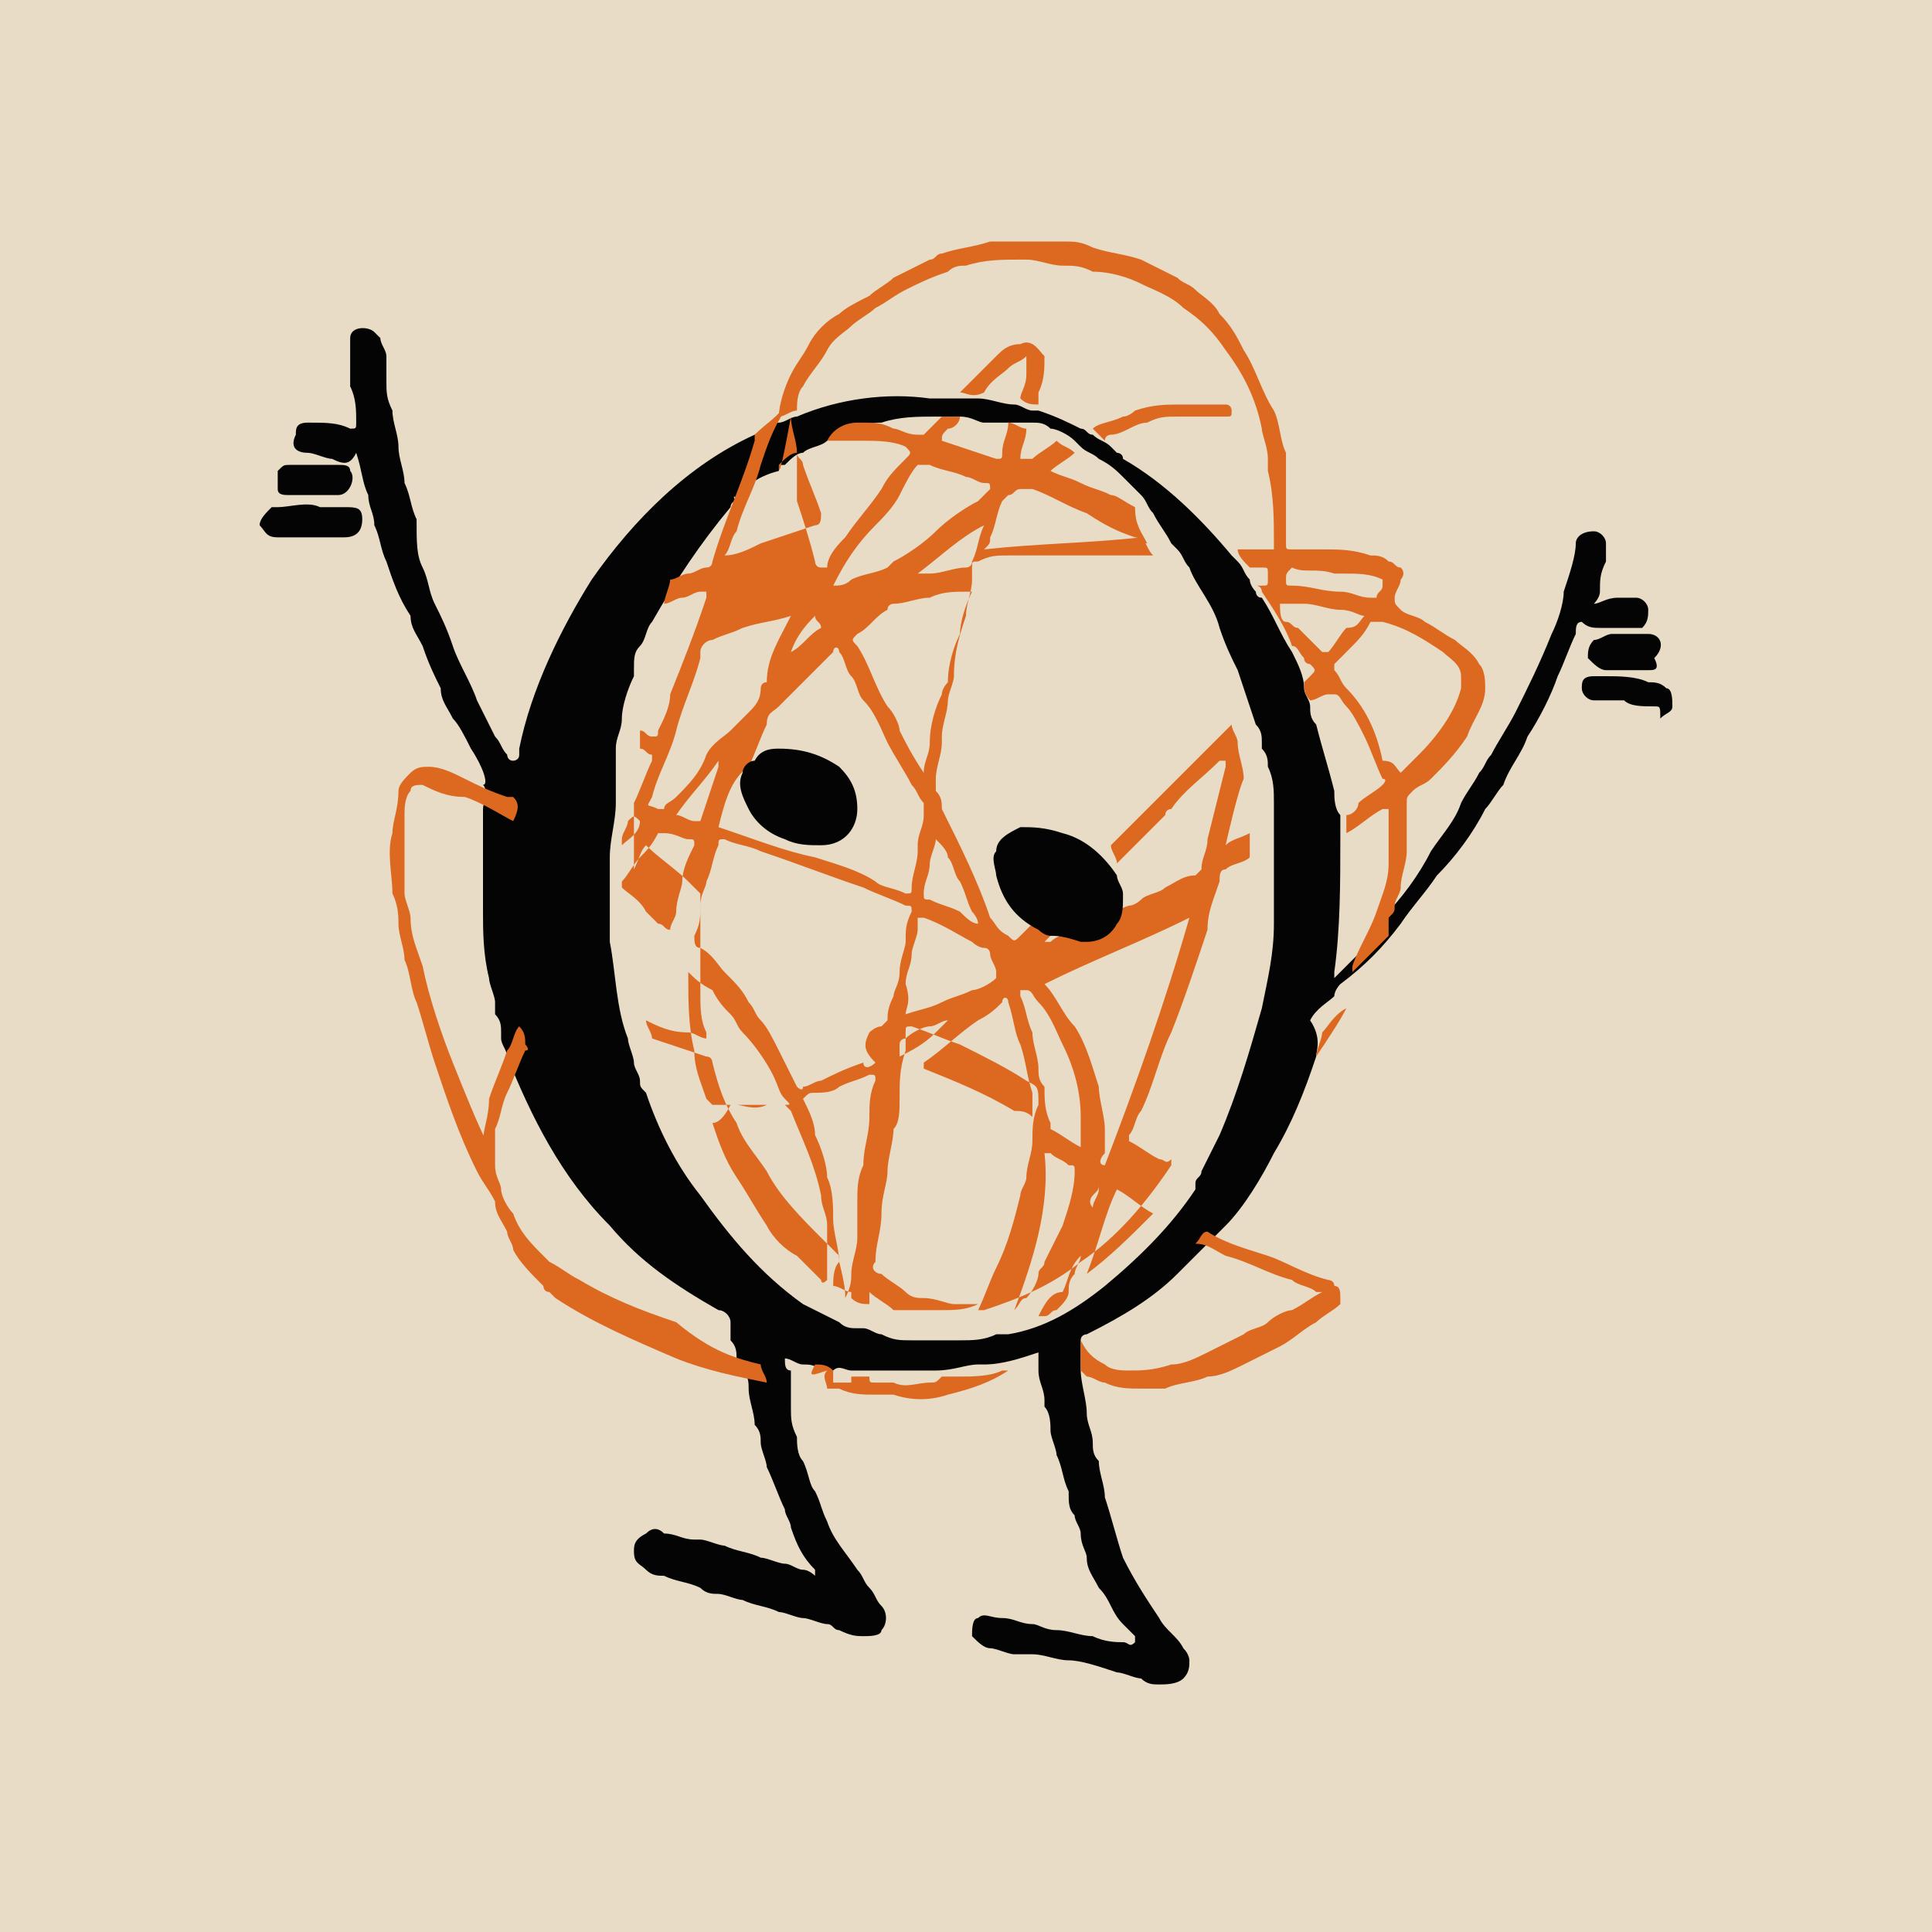 <?xml version="1.0" encoding="UTF-8"?> <svg xmlns="http://www.w3.org/2000/svg" xmlns:xlink="http://www.w3.org/1999/xlink" version="1.1" id="Слой_1" x="0px" y="0px" viewBox="0 0 32 32" style="enable-background:new 0 0 32 32;" xml:space="preserve"> <style type="text/css"> .st0{fill:#E8DCC6;} .st1{fill:#040404;} .st2{fill:#DD6920;} </style> <g> <rect class="st0" width="32" height="32"></rect> </g> <g> <path class="st1" d="M21.8,17.5c-0.2,0.6-0.4,1.1-0.7,1.6c-0.2,0.4-0.5,0.9-0.8,1.2c0,0-0.1,0.1-0.1,0.1c-0.1,0.1-0.1,0.1-0.2,0.2 c-0.2,0.2-0.3,0.3-0.5,0.5c-0.4,0.4-0.9,0.7-1.5,1c0,0-0.1,0-0.1,0.1c0,0.2,0,0.3,0,0.5c0,0.2,0.1,0.5,0.1,0.7 c0,0.2,0.1,0.3,0.1,0.5c0,0.1,0,0.2,0.1,0.3c0,0.2,0.1,0.4,0.1,0.6c0.1,0.3,0.2,0.7,0.3,1c0.2,0.4,0.4,0.7,0.6,1 c0.1,0.2,0.3,0.3,0.4,0.5c0.1,0.1,0.1,0.2,0.1,0.2c0,0.1,0,0.2-0.1,0.3c-0.1,0.1-0.3,0.1-0.4,0.1c-0.1,0-0.2,0-0.3-0.1 c-0.1,0-0.3-0.1-0.4-0.1c-0.3-0.1-0.6-0.2-0.8-0.2c-0.2,0-0.4-0.1-0.6-0.1c-0.1,0-0.2,0-0.3,0c-0.1,0-0.3-0.1-0.4-0.1 c-0.1,0-0.2-0.1-0.3-0.2c0-0.1,0-0.3,0.1-0.3c0.1-0.1,0.2,0,0.4,0c0.2,0,0.3,0.1,0.5,0.1c0.1,0,0.2,0.1,0.4,0.1 c0.2,0,0.4,0.1,0.6,0.1c0.2,0.1,0.4,0.1,0.5,0.1c0.1,0,0.1,0.1,0.2,0c0,0,0-0.1,0-0.1c-0.1-0.1-0.1-0.1-0.2-0.2 c-0.2-0.2-0.2-0.4-0.4-0.6c-0.1-0.2-0.2-0.3-0.2-0.5c0-0.1-0.1-0.2-0.1-0.4c0-0.1-0.1-0.2-0.1-0.3c-0.1-0.1-0.1-0.2-0.1-0.4 c-0.1-0.2-0.1-0.4-0.2-0.6c0-0.1-0.1-0.3-0.1-0.4c0-0.1,0-0.3-0.1-0.4c0,0,0-0.1,0-0.1c0-0.2-0.1-0.3-0.1-0.5c0-0.1,0-0.2,0-0.3 c-0.3,0.1-0.6,0.2-0.9,0.2c0,0-0.1,0-0.1,0c-0.2,0-0.4,0.1-0.7,0.1c-0.1,0-0.2,0-0.3,0c0,0,0,0,0,0c-0.3,0-0.5,0-0.8,0 c-0.1,0-0.2,0-0.3,0c-0.1,0-0.2-0.1-0.3,0c-0.1,0-0.1-0.1-0.2,0c-0.1-0.1-0.2-0.1-0.3-0.1c-0.1,0-0.2-0.1-0.3-0.1 c0,0.1,0,0.2,0.1,0.2c0,0.1,0,0.2,0,0.3c0,0,0,0.1,0,0.1c0,0,0,0.1,0,0.1c0,0,0,0,0,0.1c0,0.2,0,0.3,0.1,0.5c0,0.1,0,0.3,0.1,0.4 c0.1,0.2,0.1,0.4,0.2,0.5c0.1,0.2,0.1,0.3,0.2,0.5c0.1,0.3,0.3,0.5,0.5,0.8c0.1,0.1,0.1,0.2,0.2,0.3c0.1,0.1,0.1,0.2,0.2,0.3 c0.1,0.1,0.1,0.3,0,0.4c0,0.1-0.2,0.1-0.3,0.1c-0.1,0-0.2,0-0.4-0.1c-0.1,0-0.1-0.1-0.2-0.1c-0.1,0-0.3-0.1-0.4-0.1 c-0.1,0-0.3-0.1-0.4-0.1c-0.2-0.1-0.4-0.1-0.6-0.2c-0.1,0-0.3-0.1-0.4-0.1c-0.1,0-0.2,0-0.3-0.1c-0.2-0.1-0.4-0.1-0.6-0.2 c-0.1,0-0.2,0-0.3-0.1c-0.1-0.1-0.2-0.1-0.2-0.3c0-0.1,0-0.2,0.2-0.3c0.1-0.1,0.2-0.1,0.3,0c0.2,0,0.3,0.1,0.5,0.1c0,0,0.1,0,0.1,0 c0.1,0,0.3,0.1,0.4,0.1c0,0,0,0,0,0c0.2,0.1,0.4,0.1,0.6,0.2c0.1,0,0.3,0.1,0.4,0.1c0.1,0,0.2,0.1,0.3,0.1c0.1,0,0.2,0.1,0.2,0.1 c0,0,0-0.1,0-0.1c-0.2-0.2-0.3-0.4-0.4-0.7c0-0.1-0.1-0.2-0.1-0.3c-0.1-0.2-0.2-0.5-0.3-0.7c0-0.1-0.1-0.3-0.1-0.4 c0-0.1,0-0.2-0.1-0.3c0-0.2-0.1-0.4-0.1-0.6c0-0.1,0-0.2-0.1-0.3c0-0.1,0-0.1-0.1-0.2c0-0.1,0-0.2-0.1-0.3c0,0,0-0.1,0-0.1 c0,0,0-0.1,0-0.2c0-0.1-0.1-0.2-0.2-0.2c-0.7-0.4-1.3-0.8-1.8-1.4c-0.8-0.8-1.3-1.8-1.7-2.8c0-0.1-0.1-0.2-0.1-0.3 c0-0.1,0-0.1,0-0.1c0-0.1,0-0.2-0.1-0.3c0-0.1,0-0.1,0-0.2c0-0.1-0.1-0.3-0.1-0.4c-0.1-0.4-0.1-0.8-0.1-1.1c0-0.5,0-0.9,0-1.4 c0-0.1,0-0.2,0-0.3c0-0.1,0.1-0.3,0-0.4C8.1,13,8,12.7,7.8,12.4c-0.1-0.2-0.2-0.4-0.3-0.5c-0.1-0.2-0.2-0.3-0.2-0.5 c-0.1-0.2-0.2-0.4-0.3-0.7c-0.1-0.2-0.2-0.3-0.2-0.5c0,0,0,0,0,0C6.6,9.9,6.5,9.6,6.4,9.3C6.3,9.1,6.3,8.9,6.2,8.7 c0-0.2-0.1-0.3-0.1-0.5C6,8,6,7.8,5.9,7.5C5.8,7.7,5.7,7.7,5.5,7.6c-0.1,0-0.3-0.1-0.4-0.1c-0.2,0-0.3-0.1-0.2-0.3 C4.9,7.1,4.9,7,5.1,7c0.3,0,0.5,0,0.7,0.1c0.1,0,0.1,0,0.1-0.1c0-0.2,0-0.4-0.1-0.6c0-0.2,0-0.3,0-0.5c0-0.1,0-0.2,0-0.3 c0-0.2,0.3-0.2,0.4-0.1c0,0,0,0,0.1,0.1c0,0.1,0.1,0.2,0.1,0.3c0,0,0,0,0,0c0,0.1,0,0.3,0,0.4c0,0.2,0,0.3,0.1,0.5 c0,0.2,0.1,0.4,0.1,0.6c0,0.2,0.1,0.4,0.1,0.6c0.1,0.2,0.1,0.4,0.2,0.6C6.9,9,6.9,9.2,7,9.4C7.1,9.6,7.1,9.8,7.2,10 c0.1,0.2,0.2,0.4,0.3,0.7c0.1,0.3,0.3,0.6,0.4,0.9c0.1,0.2,0.2,0.4,0.3,0.6c0.1,0.1,0.1,0.2,0.2,0.3c0,0,0,0.1,0.1,0.1 c0,0,0.1,0,0.1-0.1c0,0,0-0.1,0-0.1c0.2-1,0.7-2,1.2-2.8c0.7-1,1.6-1.9,2.7-2.4C12.7,7.1,12.8,7,12.9,7c0.1,0,0.2-0.1,0.3-0.1 c0.7-0.3,1.5-0.4,2.2-0.3c0.1,0,0.2,0,0.4,0c0.1,0,0.2,0,0.4,0c0.2,0,0.4,0.1,0.6,0.1c0.1,0,0.2,0.1,0.3,0.1c0,0,0,0,0.1,0 c0.3,0.1,0.5,0.2,0.7,0.3c0.1,0,0.1,0.1,0.2,0.1c0.1,0.1,0.2,0.1,0.3,0.2c0,0,0.1,0.1,0.1,0.1c0,0,0.1,0,0.1,0.1 c0.7,0.4,1.3,1,1.8,1.6c0,0,0,0,0.1,0.1c0.1,0.1,0.1,0.2,0.2,0.3c0,0.1,0.1,0.2,0.1,0.2c0,0,0,0.1,0.1,0.1c0.2,0.3,0.3,0.6,0.5,0.9 c0.1,0.2,0.2,0.4,0.2,0.6c0,0,0,0,0,0c0,0.1,0.1,0.2,0.1,0.3c0,0.1,0,0.2,0.1,0.3c0.1,0.4,0.2,0.7,0.3,1.1c0,0.1,0,0.3,0.1,0.4 c0,0.1,0,0.2,0,0.3c0,0,0,0,0,0.1c0,0.7,0,1.5-0.1,2.2c0,0,0,0.1,0,0.1c0.1-0.1,0.1-0.1,0.2-0.2c0,0,0,0,0,0c0,0,0,0,0,0 c0,0,0,0,0,0c0.2-0.2,0.4-0.4,0.6-0.6c0,0,0.1,0,0-0.1l0,0c0,0,0.1,0,0-0.1l0,0c0,0,0,0,0,0c0.3-0.3,0.6-0.7,0.8-1.1 c0.2-0.3,0.4-0.5,0.5-0.8c0.1-0.2,0.2-0.3,0.3-0.5c0.1-0.1,0.1-0.2,0.2-0.3c0.1-0.2,0.3-0.5,0.4-0.7c0.2-0.4,0.4-0.8,0.6-1.3 c0.1-0.2,0.2-0.5,0.2-0.7c0.1-0.3,0.2-0.6,0.2-0.8c0-0.1,0.1-0.2,0.3-0.2c0.1,0,0.2,0.1,0.2,0.2c0,0.1,0,0.2,0,0.3 c-0.1,0.2-0.1,0.3-0.1,0.5c0,0.1-0.1,0.2-0.1,0.2c0,0,0,0,0,0c0.1,0,0.2-0.1,0.4-0.1c0.1,0,0.2,0,0.3,0c0.1,0,0.2,0.1,0.2,0.2 c0,0.1,0,0.2-0.1,0.3c0,0,0,0-0.1,0c-0.1,0-0.2,0-0.2,0c-0.1,0-0.2,0-0.4,0c-0.1,0-0.2,0-0.3-0.1c-0.1,0-0.1,0.1-0.1,0.2 c-0.1,0.2-0.2,0.5-0.3,0.7c-0.1,0.3-0.3,0.7-0.5,1c-0.1,0.3-0.3,0.5-0.4,0.8c-0.1,0.1-0.2,0.3-0.3,0.4c-0.2,0.4-0.5,0.8-0.8,1.1 c-0.2,0.3-0.4,0.5-0.6,0.8c-0.3,0.4-0.6,0.7-1,1c0,0-0.1,0.1-0.1,0.2c-0.1,0.1-0.3,0.2-0.4,0.4c0,0,0,0,0,0 C21.9,17.2,21.8,17.4,21.8,17.5z M12.2,8.3L12.2,8.3c-0.1,0-0.1,0.1-0.1,0.1c-0.5,0.6-0.9,1.2-1.3,1.9c-0.1,0.1-0.1,0.3-0.2,0.4 c-0.1,0.1-0.1,0.2-0.1,0.4c0,0,0,0,0,0.1c-0.1,0.2-0.2,0.5-0.2,0.7c0,0,0,0,0,0c0,0.2-0.1,0.3-0.1,0.5c0,0,0,0,0,0 c0,0.1,0,0.1,0,0.2c0,0,0,0,0,0c0,0.1,0,0.1,0,0.2c0,0,0,0,0,0c0,0,0,0.1,0,0.1c0,0,0,0,0,0c0,0,0,0.1,0,0.1c0,0.1,0,0.2,0,0.3 c0,0.3-0.1,0.6-0.1,0.9c0,0.2,0,0.4,0,0.6c0,0.1,0,0.3,0,0.4c0,0.1,0,0.3,0,0.4c0.1,0.5,0.1,1.1,0.3,1.6c0,0.1,0.1,0.3,0.1,0.4 c0,0.1,0.1,0.2,0.1,0.3c0,0.1,0,0.1,0.1,0.2c0.2,0.6,0.5,1.2,0.9,1.7c0.5,0.7,1,1.3,1.7,1.8c0.2,0.1,0.4,0.2,0.6,0.3 c0.1,0.1,0.2,0.1,0.3,0.1c0,0,0.1,0,0.1,0c0.1,0,0.2,0.1,0.3,0.1c0.2,0.1,0.3,0.1,0.5,0.1c0.3,0,0.5,0,0.8,0c0.2,0,0.4,0,0.6-0.1 c0,0,0,0,0.1,0c0,0,0.1,0,0.1,0c0.6-0.1,1.1-0.4,1.6-0.8c0.6-0.5,1.1-1,1.5-1.6c0,0,0-0.1,0-0.1l0,0c0,0,0,0,0,0 c0-0.1,0.1-0.1,0.1-0.2c0.1-0.2,0.2-0.4,0.3-0.6c0.3-0.7,0.5-1.4,0.7-2.1c0.1-0.5,0.2-0.9,0.2-1.4c0-0.3,0-0.6,0-0.8 c0-0.1,0-0.2,0-0.4c0,0,0,0,0,0c0-0.3,0-0.6,0-0.8c0,0,0,0,0,0c0,0,0,0,0,0l0,0l0,0c0-0.2,0-0.4-0.1-0.6c0-0.1,0-0.2-0.1-0.3 c0,0,0-0.1,0-0.1c0-0.1,0-0.2-0.1-0.3c-0.1-0.3-0.2-0.6-0.3-0.9c-0.1-0.2-0.2-0.4-0.3-0.7c-0.1-0.4-0.4-0.7-0.5-1 c-0.1-0.1-0.1-0.2-0.2-0.3c0,0,0,0-0.1-0.1c-0.1-0.2-0.2-0.3-0.3-0.5c-0.1-0.1-0.1-0.2-0.2-0.3c-0.1-0.1-0.2-0.2-0.3-0.3 c-0.1-0.1-0.2-0.2-0.4-0.3c-0.1-0.1-0.2-0.1-0.3-0.2c0,0-0.1-0.1-0.1-0.1c-0.1-0.1-0.3-0.2-0.4-0.2c-0.1-0.1-0.2-0.1-0.3-0.1 C16.6,7,16.4,7,16.3,7c-0.1,0-0.2-0.1-0.4-0.1c-0.1,0-0.2,0-0.3,0c0,0,0,0-0.1,0c-0.3,0-0.6,0-0.9,0.1c-0.1,0-0.2,0-0.3,0.1 c-0.2,0-0.4,0.1-0.6,0.2c-0.1,0.1-0.3,0.1-0.4,0.2c-0.1,0-0.2,0.1-0.3,0.2c-0.1,0-0.1,0-0.1,0.1C12.5,7.9,12.3,8.1,12.2,8.3 C12.2,8.2,12.1,8.2,12.2,8.3z"></path> <path class="st2" d="M21.7,11.6c-0.1-0.1-0.1-0.2-0.1-0.3c0,0,0.1-0.1,0.1-0.1c0.1-0.1,0.1-0.1,0-0.2c0,0-0.1,0-0.1-0.1 c-0.1-0.1-0.1-0.2-0.2-0.2c-0.1-0.3-0.3-0.6-0.5-0.9c0,0,0-0.1-0.1-0.1c0,0,0.1,0,0.1,0c0.1,0,0.1,0,0.1-0.1c0,0,0,0,0-0.1 c0-0.1,0-0.1-0.1-0.1c-0.1,0-0.2,0-0.2,0c-0.1-0.1-0.2-0.2-0.2-0.3c0.2,0,0.4,0,0.6,0c0,0,0,0,0-0.1c0-0.4,0-0.8-0.1-1.2 c0-0.1,0-0.1,0-0.2c0-0.2-0.1-0.4-0.1-0.5c-0.1-0.5-0.3-0.9-0.6-1.3c-0.2-0.3-0.4-0.5-0.7-0.7c-0.2-0.2-0.5-0.3-0.7-0.4 c-0.2-0.1-0.5-0.2-0.8-0.2c-0.2-0.1-0.3-0.1-0.5-0.1c-0.2,0-0.4-0.1-0.6-0.1c0,0,0,0-0.1,0c-0.3,0-0.6,0-0.9,0.1c0,0,0,0,0,0 c-0.1,0-0.2,0-0.3,0.1c-0.3,0.1-0.5,0.2-0.7,0.3c-0.2,0.1-0.3,0.2-0.5,0.3c-0.1,0.1-0.3,0.2-0.4,0.3c-0.1,0.1-0.3,0.2-0.4,0.4 c-0.1,0.2-0.3,0.4-0.4,0.6c-0.1,0.1-0.1,0.3-0.1,0.4c-0.1,0-0.2,0.1-0.3,0.1c0-0.2,0.1-0.5,0.2-0.7c0.1-0.2,0.2-0.3,0.3-0.5 c0.1-0.2,0.3-0.4,0.5-0.5C14,5.1,14.2,5,14.4,4.9c0.1-0.1,0.3-0.2,0.4-0.3c0.2-0.1,0.4-0.2,0.6-0.3c0.1,0,0.1-0.1,0.2-0.1 c0.3-0.1,0.5-0.1,0.8-0.2c0.2,0,0.4,0,0.5,0c0.2,0,0.5,0,0.7,0c0.2,0,0.3,0,0.5,0.1c0.3,0.1,0.5,0.1,0.8,0.2 c0.2,0.1,0.4,0.2,0.6,0.3c0.1,0.1,0.2,0.1,0.3,0.2c0.1,0.1,0.3,0.2,0.4,0.4c0.2,0.2,0.3,0.4,0.4,0.6c0.2,0.3,0.3,0.7,0.5,1 c0.1,0.2,0.1,0.5,0.2,0.7c0,0.1,0,0.2,0,0.3c0,0.2,0,0.5,0,0.7c0,0.2,0,0.3,0,0.5c0,0.1,0,0.1,0.1,0.1c0.2,0,0.3,0,0.5,0 c0.3,0,0.5,0,0.8,0.1c0.1,0,0.2,0,0.3,0.1c0.1,0,0.1,0.1,0.2,0.1c0.1,0.1,0,0.2,0,0.2c0,0.1-0.1,0.2-0.1,0.3c0,0.1,0,0.1,0.1,0.2 c0.1,0.1,0.3,0.1,0.4,0.2c0.2,0.1,0.3,0.2,0.5,0.3c0.1,0.1,0.3,0.2,0.4,0.4c0.1,0.1,0.1,0.3,0.1,0.4c0,0.3-0.2,0.5-0.3,0.8 c-0.2,0.3-0.4,0.5-0.6,0.7c-0.1,0.1-0.2,0.1-0.3,0.2c-0.1,0.1-0.1,0.1-0.1,0.2c0,0.3,0,0.6,0,0.8c0,0.2-0.1,0.4-0.1,0.6 c0,0.1-0.1,0.2-0.1,0.3c0,0.1,0,0.1-0.1,0.2c0,0,0,0.1,0,0.1c0,0,0,0,0,0c0,0,0,0,0,0.1c0,0,0,0,0,0c0,0,0,0,0,0.1 c-0.2,0.2-0.4,0.4-0.6,0.6c0,0,0,0,0,0c0,0,0-0.1,0-0.1c0.1-0.3,0.3-0.6,0.4-0.9c0.1-0.3,0.2-0.5,0.2-0.8c0-0.2,0-0.4,0-0.6 c0-0.1,0-0.2,0-0.3c0,0-0.1,0-0.1,0c-0.2,0.1-0.4,0.3-0.6,0.4c0-0.1,0-0.2,0-0.3c0.1,0,0.2-0.1,0.2-0.2c0.1-0.1,0.3-0.2,0.4-0.3 c0,0,0.1-0.1,0-0.1c-0.1-0.2-0.2-0.5-0.3-0.7c-0.1-0.2-0.2-0.4-0.3-0.5c-0.1-0.1-0.1-0.2-0.2-0.2c0,0-0.1,0-0.1,0 C21.9,11.5,21.8,11.6,21.7,11.6z M23.2,12.8c0.1-0.1,0.2-0.2,0.3-0.3c0.3-0.3,0.6-0.7,0.7-1.1c0-0.1,0-0.1,0-0.2 c0-0.2-0.2-0.3-0.3-0.4c-0.3-0.2-0.6-0.4-1-0.5c-0.1,0-0.1,0-0.2,0c-0.1,0.2-0.2,0.3-0.4,0.5c-0.1,0.1-0.1,0.1-0.2,0.2 c0,0,0,0.1,0,0.1c0.1,0.1,0.1,0.2,0.2,0.3c0.3,0.3,0.5,0.7,0.6,1.2C23.1,12.6,23.1,12.7,23.2,12.8z M22.6,10.2 c-0.1,0-0.2-0.1-0.4-0.1c-0.2,0-0.4-0.1-0.6-0.1c-0.1,0-0.2,0-0.3,0c0,0,0,0-0.1,0c0,0.1,0,0.3,0.1,0.3c0.1,0,0.1,0.1,0.2,0.1 c0.1,0.1,0.3,0.3,0.4,0.4c0,0,0,0,0.1,0c0.1-0.1,0.2-0.3,0.3-0.4C22.5,10.4,22.5,10.3,22.6,10.2z M21.4,9.4 C21.4,9.4,21.3,9.4,21.4,9.4c-0.1,0.1-0.1,0.1-0.1,0.2c0,0.1,0,0.1,0.1,0.1c0.3,0,0.5,0.1,0.8,0.1c0.2,0,0.3,0.1,0.5,0.1 c0.1,0,0.1,0,0.1,0c0-0.1,0.1-0.1,0.1-0.2c0,0,0-0.1,0-0.1c-0.2-0.1-0.4-0.1-0.7-0.1c0,0-0.1,0-0.1,0C21.8,9.4,21.6,9.5,21.4,9.4z"></path> <path class="st2" d="M12.6,22.6c0,0.1,0.1,0.2,0.1,0.3c-0.5-0.1-1-0.2-1.5-0.4c-0.7-0.3-1.4-0.6-2-1c0,0-0.1-0.1-0.1-0.1 c-0.1,0-0.1-0.1-0.1-0.1c-0.2-0.2-0.4-0.4-0.5-0.6c0-0.1-0.1-0.2-0.1-0.3c-0.1-0.2-0.2-0.3-0.2-0.5c-0.1-0.2-0.2-0.3-0.3-0.5 c-0.3-0.6-0.5-1.2-0.7-1.8c-0.1-0.3-0.2-0.7-0.3-1c-0.1-0.2-0.1-0.5-0.2-0.7c0-0.2-0.1-0.4-0.1-0.6c0-0.1,0-0.3-0.1-0.5 c0-0.3-0.1-0.7,0-1c0-0.2,0.1-0.4,0.1-0.7c0-0.1,0.1-0.2,0.2-0.3c0.1-0.1,0.2-0.1,0.3-0.1c0.2,0,0.4,0.1,0.6,0.2 c0.2,0.1,0.4,0.2,0.7,0.3c0,0,0.1,0,0.1,0c0.1,0.1,0.1,0.2,0,0.4c-0.2-0.1-0.5-0.3-0.8-0.4C7.4,13.2,7.2,13.1,7,13 c-0.1,0-0.2,0-0.2,0.1c-0.1,0.1-0.1,0.3-0.1,0.4c0,0.2,0,0.4,0,0.6c0,0.1,0,0.1,0,0.2c0,0.2,0,0.3,0,0.5c0,0.1,0.1,0.3,0.1,0.4 c0,0.3,0.1,0.5,0.2,0.8c0.1,0.5,0.3,1.1,0.5,1.6c0.2,0.5,0.4,1,0.6,1.4C8,19.1,8,19.2,8,19.2c0-0.1,0-0.2,0-0.3 c0-0.2,0.1-0.4,0.1-0.7c0.1-0.3,0.2-0.5,0.3-0.8c0.1-0.1,0.1-0.3,0.2-0.4c0.1,0.1,0.1,0.2,0.1,0.3c0,0,0.1,0.1,0,0.1 c-0.1,0.2-0.2,0.5-0.3,0.7c-0.1,0.2-0.1,0.4-0.2,0.6c0,0.1,0,0.2,0,0.2c0,0.1,0,0.3,0,0.4c0,0.2,0.1,0.3,0.1,0.4 c0,0.1,0.1,0.3,0.2,0.4c0.1,0.3,0.3,0.5,0.5,0.7c0,0,0.1,0.1,0.1,0.1c0.2,0.1,0.3,0.2,0.5,0.3c0.5,0.3,1,0.5,1.6,0.7 C11.8,22.4,12.2,22.5,12.6,22.6z"></path> <path class="st2" d="M17.9,22.7c0-0.2,0-0.3,0-0.5c0,0,0,0,0,0c0.1,0.2,0.2,0.3,0.4,0.4c0.1,0.1,0.3,0.1,0.4,0.1 c0.2,0,0.4,0,0.7-0.1c0.2,0,0.4-0.1,0.6-0.2c0.2-0.1,0.4-0.2,0.6-0.3c0.1-0.1,0.3-0.1,0.4-0.2c0.1-0.1,0.3-0.2,0.4-0.2 c0.2-0.1,0.3-0.2,0.5-0.3c0,0,0,0-0.1,0c-0.1-0.1-0.3-0.1-0.4-0.2c-0.4-0.1-0.7-0.3-1.1-0.4c-0.2-0.1-0.3-0.2-0.5-0.2 c0.1-0.1,0.1-0.2,0.2-0.2c0.3,0.2,0.7,0.3,1,0.4c0.3,0.1,0.6,0.3,1,0.4c0,0,0.1,0,0.1,0.1c0.1,0,0.1,0.1,0.1,0.2c0,0,0,0.1,0,0.1 c-0.1,0.1-0.3,0.2-0.4,0.3c-0.2,0.1-0.4,0.3-0.6,0.4c-0.2,0.1-0.4,0.2-0.6,0.3c-0.2,0.1-0.4,0.2-0.6,0.2c-0.2,0.1-0.5,0.1-0.7,0.2 c-0.1,0-0.2,0-0.4,0c-0.2,0-0.4,0-0.6-0.1c-0.1,0-0.2-0.1-0.3-0.1C18,22.8,18,22.8,17.9,22.7z"></path> <path class="st2" d="M13.5,22.6c0.1,0,0.2,0,0.3,0.1c0,0,0,0.1,0,0.2c0.1,0,0.2,0,0.3,0c0-0.1,0-0.1,0-0.1c0.1,0,0.2,0,0.3,0 c0,0,0,0,0,0c0,0.1,0,0.1,0.1,0.1c0.1,0,0.2,0,0.3,0c0.2,0.1,0.4,0,0.6,0c0.1,0,0.1,0,0.2-0.1c0.1,0,0.2,0,0.3,0 c0.2,0,0.5,0,0.7-0.1c0,0,0.1,0,0.1,0c-0.3,0.2-0.6,0.3-1,0.4c-0.3,0.1-0.6,0.1-0.9,0c-0.1,0-0.2,0-0.3,0c-0.2,0-0.4,0-0.6-0.1 c-0.1,0-0.2,0-0.2,0c0-0.1-0.1-0.2,0-0.3C13.4,22.8,13.4,22.8,13.5,22.6C13.5,22.6,13.5,22.6,13.5,22.6z"></path> <path class="st1" d="M5.3,8.4c0.1,0,0.3,0,0.4,0C5.9,8.4,6,8.4,6,8.6c0,0.2-0.1,0.3-0.3,0.3c-0.2,0-0.5,0-0.7,0c-0.1,0-0.3,0-0.4,0 c-0.2,0-0.2-0.1-0.3-0.2c0-0.1,0.1-0.2,0.2-0.3c0,0,0.1,0,0.1,0C4.8,8.4,5.1,8.3,5.3,8.4z"></path> <path class="st1" d="M5.2,8.2c-0.1,0-0.3,0-0.4,0c-0.1,0-0.2,0-0.2-0.1c0-0.1,0-0.2,0-0.3c0.1-0.1,0.1-0.1,0.2-0.1 c0.3,0,0.5,0,0.8,0c0.1,0,0.2,0,0.2,0.1c0.1,0.1,0,0.4-0.2,0.4c0,0-0.1,0-0.1,0C5.4,8.2,5.3,8.2,5.2,8.2C5.2,8.2,5.2,8.2,5.2,8.2z"></path> <path class="st1" d="M27.4,11.7c-0.2,0-0.4,0-0.5-0.1c-0.2,0-0.3,0-0.5,0c-0.1,0-0.2-0.1-0.2-0.2c0-0.1,0-0.2,0.2-0.2 c0.1,0,0.2,0,0.2,0c0,0,0,0,0,0c0.2,0,0.5,0,0.7,0.1c0.1,0,0.2,0,0.3,0.1c0.1,0,0.1,0.2,0.1,0.3c0,0.1-0.1,0.1-0.2,0.2 C27.5,11.7,27.5,11.7,27.4,11.7z"></path> <path class="st1" d="M27.3,11.1c-0.2,0-0.3,0-0.5,0c-0.1,0-0.1,0-0.2,0c-0.1,0-0.2-0.1-0.3-0.2c0-0.1,0-0.2,0.1-0.3 c0.1,0,0.2-0.1,0.3-0.1c0.1,0,0.2,0,0.3,0c0.1,0,0.2,0,0.3,0c0.2,0,0.3,0.2,0.1,0.4C27.5,11.1,27.4,11.1,27.3,11.1 C27.4,11.1,27.3,11.1,27.3,11.1z"></path> <path class="st2" d="M21.8,17.5c0-0.1,0.1-0.3,0.1-0.4c0,0,0,0,0,0c0.1-0.1,0.2-0.3,0.4-0.4C22.2,16.9,22,17.2,21.8,17.5 C21.9,17.4,21.8,17.5,21.8,17.5z"></path> <path class="st2" d="M12.9,7.7c0.1-0.1,0.2-0.2,0.3-0.2c0,0,0,0,0,0c0,0.2,0,0.4,0,0.6c0,0.1,0,0.2,0,0.2c0.1,0.3,0.2,0.6,0.3,1 c0,0,0,0.1,0.1,0.1c0,0,0,0,0.1,0C13.7,9.2,13.9,9,14,8.9c0.2-0.3,0.4-0.5,0.6-0.8c0.1-0.2,0.2-0.3,0.4-0.5c0.1-0.1,0.1-0.1,0-0.2 c-0.2-0.1-0.5-0.1-0.7-0.1c-0.1,0-0.1,0-0.2,0c-0.1,0-0.3,0-0.4,0C13.8,7.1,14,7,14.2,7c0,0,0.1,0,0.1,0c0.2,0,0.3,0,0.5,0.1 c0.1,0,0.2,0.1,0.4,0.1c0,0,0.1,0,0.1,0c0.1-0.1,0.2-0.2,0.3-0.3c0.1,0,0.2,0,0.3,0c0,0.1-0.1,0.2-0.2,0.2 c-0.1,0.1-0.1,0.1-0.1,0.2c0,0,0,0,0,0c0.3,0.1,0.6,0.2,0.9,0.3c0.1,0,0.1,0,0.1-0.1c0-0.2,0.1-0.3,0.1-0.5c0.1,0,0.2,0.1,0.3,0.1 c0,0.2-0.1,0.3-0.1,0.5c0,0,0,0,0,0c0.1,0,0.1,0,0.2,0c0.1-0.1,0.3-0.2,0.4-0.3c0.1,0.1,0.2,0.1,0.3,0.2c-0.1,0.1-0.3,0.2-0.4,0.3 c0.2,0.1,0.3,0.1,0.5,0.2c0.2,0.1,0.3,0.1,0.5,0.2c0.1,0,0.2,0.1,0.4,0.2C18.8,8.7,18.9,8.8,19,9c-0.1,0-0.1-0.1-0.2-0.1 c-0.3-0.1-0.5-0.2-0.8-0.4c-0.3-0.1-0.6-0.3-0.9-0.4c-0.1,0-0.1,0-0.2,0c-0.1,0-0.1,0.1-0.2,0.1c0,0,0,0-0.1,0.1 c-0.1,0.2-0.1,0.4-0.2,0.6c0,0.1,0,0.1-0.1,0.2c0.9-0.1,1.7-0.1,2.6-0.2c0.1,0.1,0.1,0.2,0.2,0.3c-0.2,0-0.4,0-0.6,0 c0,0-0.1,0-0.1,0c-0.1,0-0.1,0-0.2,0c-0.1,0-0.3,0-0.4,0c-0.2,0-0.3,0-0.5,0c-0.2,0-0.3,0-0.5,0c0,0-0.1,0-0.1,0 c-0.2,0-0.3,0-0.5,0.1c-0.1,0-0.1,0-0.1,0.1c0,0.1,0,0.1,0,0.2c0,0.2-0.1,0.4-0.1,0.6c-0.1,0.3-0.2,0.6-0.2,1 c0,0.1-0.1,0.3-0.1,0.4c0,0.2-0.1,0.4-0.1,0.6c0,0,0,0.1,0,0.1c0,0.2-0.1,0.4-0.1,0.6c0,0.1,0,0.1,0,0.2c0.1,0.1,0.1,0.2,0.1,0.3 c0.3,0.6,0.6,1.2,0.8,1.8c0.1,0.1,0.1,0.2,0.3,0.3c0.1,0.1,0.1,0.1,0.2,0c0.1-0.1,0.1-0.1,0.2-0.2c0,0,0.1-0.1,0.1-0.1 c0.1,0,0.2,0.1,0.4,0.1c-0.1,0.1-0.2,0.2-0.3,0.3c0,0,0.1,0,0.1,0c0.1-0.1,0.2-0.1,0.4-0.2c0.3-0.1,0.6-0.3,0.9-0.4 c0.1,0,0.2-0.1,0.2-0.1c0.1-0.1,0.3-0.1,0.4-0.2c0.2-0.1,0.3-0.2,0.5-0.2c0,0,0,0,0.1-0.1c0-0.2,0.1-0.3,0.1-0.5 c0.1-0.4,0.2-0.8,0.3-1.2c0,0,0-0.1,0-0.1c0,0,0,0-0.1,0c-0.3,0.3-0.6,0.5-0.8,0.8c-0.1,0-0.1,0.1-0.1,0.1 c-0.2,0.2-0.3,0.3-0.5,0.5c-0.1,0.1-0.2,0.2-0.3,0.3c0-0.1-0.1-0.2-0.1-0.3c0.2-0.2,0.5-0.5,0.7-0.7c0.1-0.1,0.3-0.3,0.4-0.4 c0.2-0.2,0.5-0.5,0.7-0.7c0.1-0.1,0.2-0.2,0.2-0.2c0,0.1,0.1,0.2,0.1,0.3c0,0.2,0.1,0.4,0.1,0.6c0,0,0,0,0,0c0,0,0,0,0,0 c-0.1,0.2-0.3,1.1-0.3,1.1c0.1-0.1,0.2-0.1,0.4-0.2c0,0.1,0,0.2,0,0.4c-0.1,0.1-0.3,0.1-0.4,0.2c-0.1,0-0.1,0.1-0.1,0.2 c-0.1,0.3-0.2,0.5-0.2,0.8c-0.2,0.6-0.4,1.2-0.6,1.7c-0.2,0.4-0.3,0.9-0.5,1.3c-0.1,0.1-0.1,0.3-0.2,0.4c0,0.1,0,0.1,0,0.1 c0.2,0.1,0.3,0.2,0.5,0.3c0.1,0,0.1,0.1,0.2,0c0,0,0,0.1,0,0.1c-0.4,0.6-0.9,1.2-1.5,1.6c-0.5,0.4-1,0.6-1.6,0.8c0,0-0.1,0-0.1,0 c0.1-0.2,0.2-0.5,0.3-0.7c0.2-0.4,0.3-0.8,0.4-1.2c0-0.1,0.1-0.2,0.1-0.3c0-0.2,0.1-0.4,0.1-0.6c0-0.2,0-0.4,0.1-0.6 c0-0.3,0-0.3-0.2-0.4c-0.3-0.2-0.7-0.4-1.1-0.6c-0.3-0.1-0.5-0.2-0.8-0.3c-0.1,0-0.1,0-0.1,0.1c0,0.1,0,0.2,0,0.3 c-0.1,0.3-0.1,0.5-0.1,0.8c0,0.2,0,0.4-0.1,0.5c0,0.2-0.1,0.5-0.1,0.7c0,0.2-0.1,0.4-0.1,0.7c0,0.3-0.1,0.5-0.1,0.8 c-0.1,0.1,0,0.2,0.1,0.2c0,0,0,0,0,0c0.1,0.1,0.3,0.2,0.4,0.3c0.1,0.1,0.2,0.1,0.3,0.1c0.2,0,0.4,0.1,0.5,0.1c0.1,0,0.2,0,0.4,0 c-0.2,0.1-0.4,0.1-0.6,0.1c-0.3,0-0.5,0-0.8,0c0,0,0,0,0,0c-0.1-0.1-0.3-0.2-0.4-0.3c0,0.1,0,0.1,0,0.2c-0.1,0-0.2,0-0.3-0.1 c0,0,0-0.1,0-0.1c0-0.1,0-0.1,0-0.2c0,0,0-0.1,0-0.1c0,0,0,0,0,0c0,0.1,0,0.2,0,0.3c-0.1,0-0.2-0.1-0.3-0.1c0-0.1,0-0.3,0.1-0.4 c0-0.1,0-0.1,0-0.1c-0.1-0.1-0.2-0.2-0.3-0.3c-0.3-0.3-0.7-0.7-0.9-1.1c-0.2-0.3-0.4-0.5-0.5-0.8c-0.2-0.3-0.3-0.6-0.4-1 c0,0,0-0.1-0.1-0.1c-0.3-0.1-0.6-0.2-0.9-0.3c0-0.1-0.1-0.2-0.1-0.3c0.2,0.1,0.4,0.2,0.7,0.2c0.1,0,0.2,0.1,0.3,0.1c0,0,0,0,0,0 c0,0,0,0,0,0c0,0,0-0.1,0-0.1c-0.1-0.2-0.1-0.4-0.1-0.7c0-0.1,0-0.2,0-0.3c0-0.2,0-0.3,0-0.5c0-0.1,0-0.2,0-0.4c0-0.1,0-0.2,0-0.3 c0,0,0-0.1,0-0.1c-0.1-0.1-0.1-0.1-0.2-0.2c-0.2-0.2-0.5-0.4-0.7-0.6c-0.1,0.1-0.1,0.2-0.2,0.4c0-0.1,0-0.3,0-0.4 c0-0.2,0-0.4,0-0.6c0,0,0,0,0-0.1c0.1-0.2,0.2-0.5,0.3-0.7c0,0,0-0.1,0-0.1c-0.1,0-0.1-0.1-0.2-0.1c0-0.1,0-0.2,0-0.3 c0.1,0,0.1,0.1,0.2,0.1c0.1,0,0.1,0,0.1-0.1c0.1-0.2,0.2-0.4,0.2-0.6c0.2-0.5,0.4-1,0.6-1.6c0,0,0-0.1,0-0.1c0,0-0.1,0-0.1,0 c-0.1,0-0.2,0.1-0.3,0.1c-0.1,0-0.2,0.1-0.3,0.1c0-0.1,0.1-0.3,0.1-0.4c0.1,0,0.2-0.1,0.3-0.1c0.1,0,0.2-0.1,0.3-0.1 c0.1,0,0.1-0.1,0.1-0.1c0.2-0.7,0.5-1.3,0.7-2c0,0,0-0.1,0-0.1c0,0,0,0,0,0c0,0,0,0,0,0c0.2-0.2,0.4-0.3,0.5-0.5c0,0,0,0.1,0,0.1 c-0.2,0.3-0.3,0.6-0.4,0.9c-0.1,0.4-0.3,0.7-0.4,1.1c-0.1,0.1-0.1,0.3-0.2,0.4c0.2,0,0.4-0.1,0.6-0.2c0.3-0.1,0.6-0.2,0.9-0.3 c0.1,0,0.1-0.1,0.1-0.2c-0.1-0.3-0.2-0.5-0.3-0.8c0-0.1-0.1-0.1-0.1-0.2c0-0.2-0.1-0.4-0.1-0.6C12.9,8,12.9,7.8,12.9,7.7z M15.7,16.9C15.7,16.9,15.7,16.9,15.7,16.9c-0.1,0-0.2,0.1-0.3,0.1c-0.1,0-0.3,0.1-0.4,0.2c0,0-0.1,0-0.1,0.1c0,0.1,0,0.1,0,0.2 c0.2-0.1,0.4-0.2,0.6-0.4C15.6,17,15.6,17,15.7,16.9C15.7,16.9,15.7,16.9,15.7,16.9C15.7,16.9,15.7,16.9,15.7,16.9 C15.7,16.9,15.7,16.9,15.7,16.9C15.7,16.9,15.7,16.9,15.7,16.9z M16.2,15.3C16.2,15.3,16.2,15.3,16.2,15.3 C16.2,15.3,16.2,15.3,16.2,15.3C16.2,15.3,16.2,15.3,16.2,15.3C16.2,15.3,16.2,15.3,16.2,15.3c0-0.1-0.1-0.2-0.1-0.2 c-0.1-0.2-0.1-0.3-0.2-0.5c-0.1-0.1-0.1-0.3-0.2-0.4c0-0.1-0.1-0.2-0.2-0.3c0,0.1-0.1,0.3-0.1,0.4c0,0.2-0.1,0.3-0.1,0.5 c0,0.1,0,0.1,0.1,0.1c0.2,0.1,0.3,0.1,0.5,0.2C16,15.2,16.1,15.3,16.2,15.3z M11.8,18.6C11.8,18.5,11.8,18.5,11.8,18.6 C11.8,18.5,11.8,18.5,11.8,18.6C11.8,18.6,11.8,18.6,11.8,18.6C11.8,18.6,11.8,18.6,11.8,18.6c0.1,0.3,0.2,0.6,0.4,0.9 c0.2,0.3,0.3,0.5,0.5,0.8c0.1,0.2,0.3,0.4,0.5,0.5c0.1,0.1,0.3,0.3,0.4,0.4c0,0,0,0.1,0.1,0c0,0,0,0,0-0.1c0-0.2,0-0.3,0-0.5 c0-0.1,0-0.2,0-0.3c0-0.2-0.1-0.3-0.1-0.5c-0.1-0.5-0.3-0.9-0.5-1.4c0,0-0.1-0.1-0.1-0.1c-0.1,0-0.2,0-0.3,0c-0.2,0.1-0.4,0-0.5,0 c0,0-0.1,0-0.1,0C12,18.5,11.9,18.6,11.8,18.6z M14.5,17.6C14.5,17.6,14.5,17.6,14.5,17.6c-0.2-0.2-0.2-0.3-0.1-0.5 c0,0,0.1-0.1,0.2-0.1c0,0,0.1-0.1,0.1-0.1c0-0.1,0-0.2,0.1-0.4c0-0.1,0.1-0.2,0.1-0.4c0-0.2,0.1-0.4,0.1-0.5c0-0.2,0-0.3,0.1-0.5 c0-0.1,0-0.1-0.1-0.1c-0.2-0.1-0.5-0.2-0.7-0.3c-0.6-0.2-1.1-0.4-1.7-0.6c-0.2-0.1-0.4-0.1-0.6-0.2c-0.1,0-0.1,0-0.1,0.1 c-0.1,0.2-0.1,0.4-0.2,0.6c0,0.1-0.1,0.2-0.1,0.4c0,0.2,0,0.3-0.1,0.5c0,0.1,0,0.2,0.1,0.2c0.2,0.1,0.3,0.3,0.4,0.4 c0.2,0.2,0.3,0.3,0.4,0.5c0.1,0.1,0.1,0.2,0.2,0.3c0.1,0.1,0.2,0.3,0.3,0.5c0.1,0.2,0.2,0.4,0.3,0.6c0,0,0.1,0.1,0.1,0 c0.1,0,0.2-0.1,0.3-0.1c0.2-0.1,0.4-0.2,0.7-0.3C14.3,17.7,14.4,17.7,14.5,17.6z M11.9,13.7C11.9,13.7,11.9,13.7,11.9,13.7 c0.6,0.2,1.1,0.4,1.6,0.5c0.3,0.1,0.7,0.2,1,0.4c0.1,0.1,0.3,0.1,0.5,0.2c0.1,0,0.1,0,0.1-0.1c0-0.2,0.1-0.4,0.1-0.6 c0,0,0-0.1,0-0.1c0-0.2,0.1-0.3,0.1-0.5c0-0.1,0-0.1,0-0.2c-0.1-0.1-0.1-0.2-0.2-0.3c-0.1-0.2-0.3-0.5-0.4-0.7 c-0.1-0.2-0.2-0.5-0.4-0.7c-0.1-0.1-0.1-0.3-0.2-0.4c-0.1-0.1-0.1-0.3-0.2-0.4c0-0.1-0.1-0.1-0.1,0c0,0-0.1,0.1-0.1,0.1 c-0.3,0.3-0.5,0.5-0.8,0.8c-0.1,0.1-0.2,0.1-0.2,0.3c-0.1,0.2-0.2,0.5-0.3,0.7C12.1,12.9,12,13.3,11.9,13.7z M18.3,19.3 c0.5-1.3,1-2.7,1.4-4.1c-0.8,0.4-1.6,0.7-2.4,1.1c0.2,0.2,0.3,0.5,0.5,0.7c0.2,0.3,0.3,0.7,0.4,1c0,0.2,0.1,0.5,0.1,0.7 c0,0.1,0,0.3,0,0.4C18.2,19.2,18.2,19.3,18.3,19.3z M15.3,12.8C15.3,12.8,15.3,12.8,15.3,12.8c0-0.2,0.1-0.3,0.1-0.5 c0-0.3,0.1-0.6,0.2-0.8c0-0.1,0.1-0.2,0.1-0.2c0-0.3,0.1-0.6,0.2-0.8c0-0.2,0.1-0.5,0.2-0.7c0,0,0,0-0.1,0c-0.2,0-0.4,0-0.6,0.1 c-0.2,0-0.4,0.1-0.6,0.1c0,0-0.1,0-0.1,0.1c-0.2,0.1-0.3,0.3-0.5,0.4c-0.1,0.1-0.1,0.1,0,0.2c0.2,0.3,0.3,0.7,0.5,1 c0.1,0.1,0.2,0.3,0.2,0.4c0.1,0.2,0.2,0.4,0.4,0.7C15.2,12.7,15.3,12.8,15.3,12.8z M13.1,10.2c-0.3,0.1-0.5,0.1-0.8,0.2 c-0.2,0.1-0.3,0.1-0.5,0.2c-0.1,0-0.2,0.1-0.2,0.2c0,0,0,0,0,0.1c-0.1,0.4-0.3,0.8-0.4,1.2c-0.1,0.4-0.3,0.7-0.4,1.1 c-0.1,0.2-0.1,0.1,0.1,0.2c0.1,0,0.1,0,0.1,0c0-0.1,0.1-0.1,0.2-0.2c0.2-0.2,0.4-0.4,0.5-0.7c0.1-0.2,0.3-0.3,0.4-0.4 c0.1-0.1,0.2-0.2,0.3-0.3c0.1-0.1,0.2-0.2,0.2-0.4c0,0,0-0.1,0.1-0.1C12.7,10.9,12.9,10.6,13.1,10.2z M13.8,9.7 c0.1,0,0.2,0,0.3-0.1c0.2-0.1,0.4-0.1,0.6-0.2c0,0,0.1-0.1,0.1-0.1C15,9.2,15.3,9,15.5,8.8c0.2-0.2,0.5-0.4,0.7-0.5 c0.1-0.1,0.1-0.1,0.2-0.2c0-0.1,0-0.1-0.1-0.1c-0.1,0-0.2-0.1-0.3-0.1c-0.2-0.1-0.4-0.1-0.6-0.2c-0.1,0-0.1,0-0.2,0 C15.1,7.8,15,8,14.9,8.2c-0.1,0.2-0.3,0.4-0.4,0.5C14.2,9,14,9.3,13.8,9.7C13.8,9.7,13.8,9.7,13.8,9.7z M14,21.5 C14.1,21.5,14.1,21.5,14,21.5c0.1-0.2,0.1-0.3,0.1-0.4c0-0.2,0.1-0.4,0.1-0.6c0-0.1,0-0.2,0-0.3c0-0.1,0-0.2,0-0.3 c0-0.2,0-0.4,0.1-0.6c0-0.3,0.1-0.5,0.1-0.8c0-0.2,0-0.4,0.1-0.6c0-0.1,0-0.1-0.1-0.1c-0.2,0.1-0.3,0.1-0.5,0.2 c-0.1,0.1-0.3,0.1-0.4,0.1c-0.1,0-0.1,0-0.2,0.1c0.1,0.2,0.2,0.4,0.2,0.6c0.1,0.2,0.2,0.5,0.2,0.7c0.1,0.2,0.1,0.5,0.1,0.7 c0,0.2,0.1,0.5,0.1,0.7C14,21.3,14,21.4,14,21.5C14,21.5,14,21.5,14,21.5z M11.4,16.1C11.4,16.2,11.4,16.2,11.4,16.1 c0,0.5,0,0.9,0.1,1.3c0,0.3,0.1,0.5,0.2,0.8c0,0,0,0,0.1,0.1c0.1,0,0.3,0,0.5,0c0.1,0,0.2,0,0.4,0c0.1,0,0.2,0,0.3,0c0,0,0,0,0,0 c0.1,0,0.1,0,0-0.1c-0.1-0.1-0.1-0.2-0.2-0.4c-0.1-0.2-0.3-0.5-0.5-0.7c-0.1-0.1-0.1-0.2-0.2-0.3c-0.1-0.1-0.2-0.2-0.3-0.4 C11.6,16.3,11.5,16.2,11.4,16.1z M17.1,18.5C17.1,18.4,17.1,18.4,17.1,18.5c0-0.2,0-0.3,0-0.4c0,0,0,0,0,0 c-0.1-0.3-0.1-0.5-0.2-0.8c-0.1-0.2-0.1-0.4-0.2-0.7c0-0.1-0.1-0.1-0.1,0c-0.1,0.1-0.2,0.2-0.4,0.3c-0.3,0.2-0.6,0.5-0.9,0.7 c0,0,0,0,0,0.1c0,0,0,0,0,0c0,0,0,0,0,0c0.5,0.2,1,0.4,1.5,0.7C16.9,18.4,17,18.4,17.1,18.5z M15,16.8C15.1,16.8,15.1,16.8,15,16.8 c0.3-0.1,0.4-0.1,0.6-0.2c0.2-0.1,0.3-0.1,0.5-0.2c0.1,0,0.3-0.1,0.4-0.2c0,0,0,0,0-0.1c0-0.1-0.1-0.2-0.1-0.3c0,0,0-0.1-0.1-0.1 c-0.1,0-0.2-0.1-0.2-0.1c-0.2-0.1-0.5-0.3-0.8-0.4c-0.1,0-0.1,0-0.1,0c0,0.1,0,0.1,0,0.2c0,0.1-0.1,0.3-0.1,0.4 c0,0.2-0.1,0.3-0.1,0.5C15.1,16.6,15,16.7,15,16.8z M11.1,15.4c0-0.1,0.1-0.2,0.1-0.3c0-0.2,0.1-0.4,0.1-0.5c0-0.2,0.1-0.4,0.2-0.6 c0-0.1,0-0.1-0.1-0.1c-0.1,0-0.2-0.1-0.4-0.1c-0.1,0-0.1,0-0.1,0c-0.1,0.2-0.2,0.3-0.3,0.4c-0.1,0.1-0.2,0.3-0.3,0.4 c0,0,0,0.1,0,0.1c0.1,0.1,0.3,0.2,0.4,0.4c0.1,0.1,0.1,0.1,0.2,0.2C11,15.3,11,15.4,11.1,15.4z M17.9,19c0,0,0-0.1,0-0.1 c0-0.1,0-0.2,0-0.4c0-0.4-0.1-0.8-0.3-1.2c-0.1-0.2-0.2-0.5-0.4-0.7c-0.1-0.1-0.1-0.2-0.2-0.2c0,0,0,0-0.1,0c0,0,0,0,0,0.1 c0.1,0.2,0.1,0.4,0.2,0.6c0,0.2,0.1,0.4,0.1,0.6c0,0.1,0,0.2,0.1,0.3c0,0.2,0,0.4,0.1,0.6c0,0,0,0.1,0,0.1 C17.6,18.8,17.7,18.9,17.9,19z M16.8,21.7C16.8,21.7,16.8,21.7,16.8,21.7c0.1-0.1,0.1-0.2,0.2-0.2c0.1-0.1,0.2-0.3,0.2-0.4 c0-0.1,0.1-0.1,0.1-0.2c0.1-0.2,0.2-0.4,0.3-0.6c0.1-0.3,0.2-0.6,0.2-0.9c0-0.1,0-0.1-0.1-0.1c-0.1-0.1-0.2-0.1-0.3-0.2 c0,0,0,0-0.1,0C17.4,20,17.1,20.9,16.8,21.7z M19.1,20.1c-0.2-0.1-0.4-0.3-0.6-0.4c-0.2,0.4-0.3,0.9-0.5,1.4 C18.4,20.8,18.7,20.5,19.1,20.1z M16.3,8.7c-0.4,0.2-0.7,0.5-1.1,0.8c0,0,0.1,0,0.1,0c0,0,0.1,0,0.1,0c0.2,0,0.4-0.1,0.6-0.1 c0,0,0.1,0,0.1-0.1C16.2,9.1,16.2,8.9,16.3,8.7z M11.2,13.5c0.1,0,0.2,0.1,0.3,0.1c0,0,0.1,0,0.1,0c0.1-0.3,0.2-0.6,0.3-0.9 c0,0,0-0.1,0-0.1C11.7,12.9,11.4,13.2,11.2,13.5z M17.2,21.8c0.1,0,0.1,0,0.1,0c0.1,0,0.1-0.1,0.2-0.1c0.1-0.1,0.2-0.2,0.2-0.3 c0-0.1,0-0.2,0.1-0.3c0-0.1,0.1-0.2,0.1-0.3c-0.2,0.2-0.2,0.4-0.3,0.6C17.4,21.4,17.3,21.6,17.2,21.8z M13.1,10.8 C13.1,10.8,13.2,10.8,13.1,10.8c0.2-0.1,0.3-0.3,0.5-0.4c0,0,0,0,0,0c0-0.1-0.1-0.1-0.1-0.2C13.4,10.3,13.2,10.5,13.1,10.8z M10.6,13.6C10.6,13.6,10.6,13.6,10.6,13.6c-0.1-0.1-0.1-0.1-0.2,0c0,0.1-0.1,0.2-0.1,0.3c0,0,0,0,0,0.1 C10.4,13.9,10.6,13.8,10.6,13.6z M18.1,20c0-0.1,0.1-0.2,0.1-0.3c0,0,0-0.1,0-0.1c0,0,0,0,0,0c0,0,0,0,0,0c0,0.1,0,0.1-0.1,0.2 C18.1,19.8,18,19.9,18.1,20z M17.2,21.8L17.2,21.8L17.2,21.8L17.2,21.8z M10.3,14.1L10.3,14.1L10.3,14.1L10.3,14.1z"></path> <path class="st2" d="M18.1,7.1C18.2,7,18.4,7,18.6,6.9c0.1,0,0.2-0.1,0.2-0.1c0.3-0.1,0.5-0.1,0.8-0.1c0,0,0.1,0,0.1,0 c0.2,0,0.4,0,0.6,0c0.1,0,0.1,0.1,0.1,0.1c0,0.1,0,0.1-0.1,0.1c-0.3,0-0.5,0-0.8,0c-0.2,0-0.3,0-0.5,0.1c-0.2,0-0.4,0.2-0.6,0.2 c0,0-0.1,0-0.1,0.1C18.3,7.3,18.2,7.2,18.1,7.1z"></path> <path class="st2" d="M15.9,6.5c0.2-0.2,0.4-0.4,0.6-0.6c0.1-0.1,0.2-0.2,0.4-0.2c0.2-0.1,0.3,0.1,0.4,0.2c0,0.2,0,0.4-0.1,0.6 c0,0.1,0,0.1,0,0.2c-0.1,0-0.2,0-0.3-0.1c0-0.1,0.1-0.2,0.1-0.4c0-0.1,0-0.2,0-0.3c-0.1,0.1-0.2,0.1-0.3,0.2 c-0.1,0.1-0.3,0.2-0.4,0.4C16.1,6.6,16,6.5,15.9,6.5z"></path> <path class="st2" d="M10,13C10,13,10,13,10,13C10,13,10,13,10,13C10,13,10,13,10,13z"></path> <path class="st2" d="M10,12.8C10,12.9,10,12.9,10,12.8C10,12.9,10,12.8,10,12.8z"></path> <path class="st2" d="M10,12.6C10.1,12.7,10.1,12.7,10,12.6C10,12.7,10,12.6,10,12.6z"></path> <path class="st2" d="M10.1,12.4C10.1,12.4,10.1,12.4,10.1,12.4C10.1,12.4,10.1,12.4,10.1,12.4z"></path> <path class="st2" d="M10.2,11.9C10.2,11.9,10.2,11.9,10.2,11.9C10.2,11.9,10.2,11.9,10.2,11.9z"></path> <path class="st2" d="M19.3,19.9C19.3,19.9,19.4,19.8,19.3,19.9C19.4,19.9,19.4,19.9,19.3,19.9z"></path> <path class="st2" d="M22.3,16C22.3,16,22.3,16,22.3,16C22.3,16,22.3,16,22.3,16z"></path> <path class="st1" d="M17.4,15.5c-0.1,0-0.2-0.1-0.2-0.1c-0.4-0.2-0.6-0.5-0.7-0.9c0-0.1-0.1-0.3,0-0.4c0-0.2,0.2-0.3,0.4-0.4 c0.2,0,0.4,0,0.7,0.1c0.4,0.1,0.7,0.4,0.9,0.7c0,0.1,0.1,0.2,0.1,0.3c0,0,0,0,0,0.1c0,0.1,0,0.3-0.1,0.4c-0.1,0.2-0.3,0.3-0.5,0.3 c0,0-0.1,0-0.1,0C17.6,15.5,17.5,15.5,17.4,15.5z"></path> <path class="st1" d="M12.9,12.4c0.4,0,0.7,0.1,1,0.3c0.2,0.2,0.3,0.4,0.3,0.7c0,0.3-0.2,0.6-0.6,0.6c-0.2,0-0.4,0-0.6-0.1 c-0.3-0.1-0.5-0.3-0.6-0.5c-0.1-0.2-0.2-0.4-0.1-0.6c0-0.1,0.1-0.2,0.2-0.2C12.6,12.4,12.8,12.4,12.9,12.4z"></path> </g> </svg> 